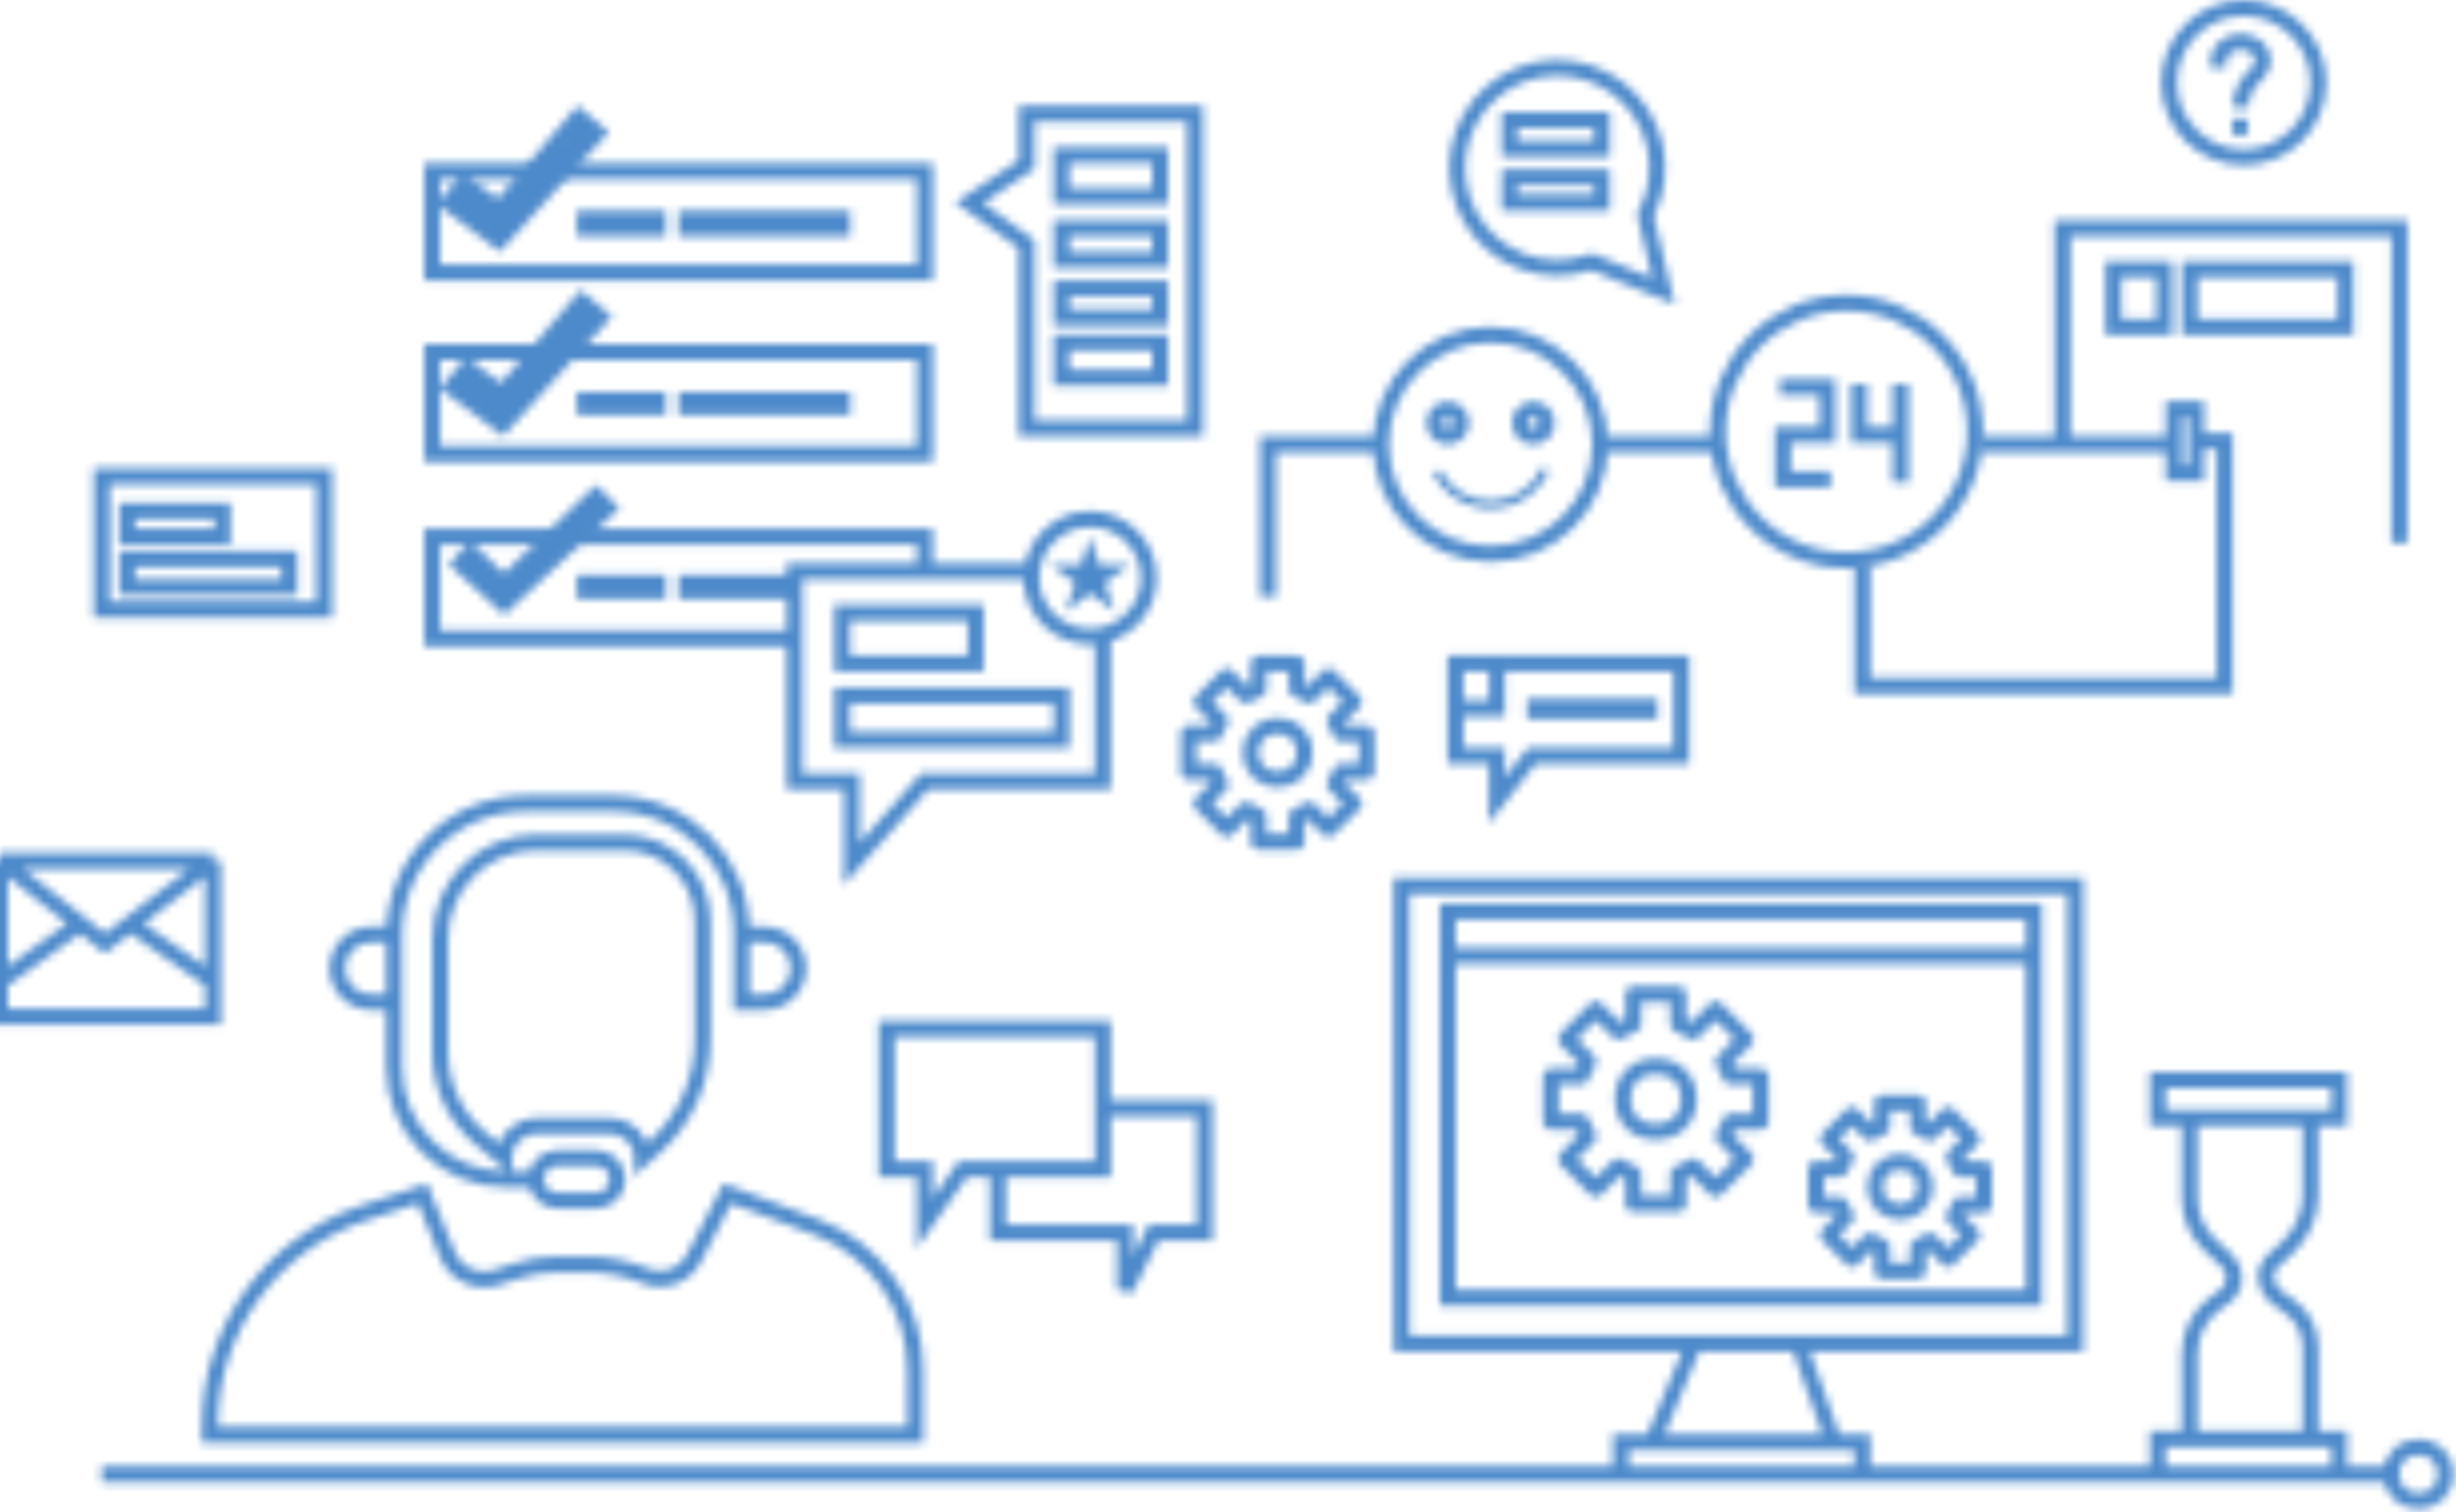 <svg width="307" height="189" viewBox="0 0 307 189" fill="none" xmlns="http://www.w3.org/2000/svg">
<mask id="mask0_282_13421" style="mask-type:alpha" maskUnits="userSpaceOnUse" x="-1" y="0" width="308" height="189">
<path d="M188.699 18.59V15.014H200.22V18.59H188.699Z" stroke="#216DB4" stroke-width="2"/>
<path d="M188.699 25.343V22.165H200.22V25.343H188.699Z" stroke="#216DB4" stroke-width="2"/>
<circle cx="136.26" cy="72.219" r="7.342" stroke="#216DB4" stroke-width="2"/>
<path d="M136.26 70.291L136.469 70.933L136.693 71.624H137.42H138.094L137.548 72.02L136.961 72.447L137.185 73.138L137.394 73.78L136.848 73.383L136.26 72.956L135.672 73.383L135.127 73.78L135.335 73.138L135.56 72.447L134.972 72.02L134.426 71.624H135.101H135.827L136.052 70.933L136.26 70.291Z" stroke="#216DB4" stroke-width="2"/>
<path d="M211.74 167.959L206.575 180.274M206.575 180.274H202.603V184.247H232.795V180.274H229.219M206.575 180.274H229.219M229.219 180.274L224.849 167.959M224.849 167.959H175.192V110.754H259.411V167.959H224.849ZM180.973 119.494H254.233M254.233 119.494V162.179H218H180.973V113.932H254.233V119.494ZM298.74 184.247H292.384M12.712 184.247H22.737H269.74M26.616 107.576H0M26.616 107.576L16.288 115.474M26.616 107.576V122.672M0 107.576L10.025 115.474M0 107.576V122.672M16.288 115.474L13.11 117.905L10.025 115.474M16.288 115.474L26.616 122.672M26.616 122.672V127.042H0V122.672M10.025 115.474L0 122.672M99.315 79.768H54.027V67.055H115.603V71.425M99.315 79.768V97.644H106.466V107.973L115.603 97.644H137.849V79.768M99.315 79.768V73.85M128.315 71.425H115.603M115.603 71.425H99.315V73.411V72.85M99.315 72.85H85.808V73.85H99.315M99.315 72.85V73.85M158.507 74.603V55.535H172.014M200.616 55.535H214.123M247.493 55.535H257.822M257.822 55.535V28.521H270.534H290H299.932V67.85M257.822 55.535H271.726M271.726 55.535V51.165H274.507V55.137M271.726 55.535V59.11H274.507V55.137M274.507 55.137H278.082V85.727H232.795V70.631M273.712 139.754H269.74V134.987H292.384V139.754H288.808M273.712 139.754V149.772C273.712 151.997 274.639 154.121 276.269 155.635L278.339 157.557C278.935 158.111 279.274 158.887 279.274 159.701V159.701C279.274 160.645 278.818 161.532 278.049 162.081L276.984 162.842C274.931 164.308 273.712 166.676 273.712 169.199V179.877M273.712 139.754H288.808M288.808 179.877V168.368C288.808 166.366 287.842 164.488 286.213 163.325L284.726 162.263C283.798 161.599 283.247 160.529 283.247 159.388V159.388C283.247 158.774 283.502 158.188 283.952 157.77L285.932 155.931C287.766 154.228 288.808 151.839 288.808 149.336V139.754M124.74 146.11H137.849V138.562M124.74 146.11H120.37L115.603 152.863V146.11H110.836V128.631H137.849V138.562M124.74 146.11V154.055H140.63V161.206L144.205 154.055H150.562V138.562H137.849M187.11 82.946H210.151V94.466H191.479L187.11 100.028V94.466H181.945V88.507M187.11 82.946H181.945V88.507M187.11 82.946V88.507H181.945M269.74 184.247V179.877H292.384V184.247M269.74 184.247H292.384M12.712 59.507V76.192H40.52V59.507H12.712ZM15.89 63.877H27.808V67.055H15.89V63.877ZM15.89 69.836H36.151V73.411H15.89V69.836ZM54.027 21.37V34.083H115.603V21.37H54.027ZM54.027 44.014V56.727H115.603V44.014H54.027ZM73.096 72.85H82.233V73.85H73.096V72.85ZM73.096 49.987V50.85H82.233V49.987H73.096ZM85.808 49.987V50.85H105.274V49.987H85.808ZM149.37 14.22V53.548H128.315V30.507L121.164 25.343L128.315 20.576V14.22H149.37ZM105.274 76.59V82.946H121.959V76.59H105.274ZM105.274 86.918H132.685V92.48H105.274V86.918ZM264.178 33.685V40.85H270.534V33.685H264.178ZM273.712 33.685H293.178V40.85H273.712V33.685ZM73.096 27.343V28.521H82.233V27.343H73.096ZM85.808 28.521H105.274V27.343H85.808V28.521ZM132.685 19.384V24.548H145V19.384H132.685ZM132.685 28.521V32.494H145V28.521H132.685ZM132.685 36.069V39.644H145V36.069H132.685ZM132.685 42.822V47.192H145V42.822H132.685ZM191.89 88.329V88.85H206.192V88.329H191.89Z" stroke="#216DB4" stroke-width="2"/>
<path d="M63 75.5L57.5 70.5L58.794 69.042L63 73L74.5 62L76 63.5L63 75.5Z" fill="#216DB4" stroke="#216DB4" stroke-width="2"/>
<path d="M62.766 53.151L56.41 48.384L58.397 46.001L62.766 49.179L72.698 37.658L75.081 39.645L62.766 53.151Z" fill="#216DB4" stroke="#216DB4" stroke-width="2"/>
<path d="M62.37 30.11L56.014 25.343L58 22.959L62.37 26.137L72.301 14.617L74.685 16.603L62.37 30.11Z" fill="#216DB4" stroke="#216DB4" stroke-width="2"/>
<path d="M157.316 82.946V86.124L155.727 86.918L153.343 84.535L150.165 87.713L152.549 90.097L151.754 91.686H148.576V96.453H151.754L152.549 98.042L150.165 100.425L153.343 103.603L155.727 101.22L157.316 102.014V105.192H162.083V102.014L163.672 101.22L166.056 103.603L169.234 100.425L166.85 98.042L167.645 96.453H170.823V91.686H167.645L166.85 90.097L169.234 87.713L166.056 84.535L163.672 86.918L162.083 86.124V82.946H157.316Z" stroke="#216DB4" stroke-width="2" stroke-linecap="round" stroke-linejoin="round"/>
<circle cx="159.7" cy="94.062" r="3.353" stroke="#216DB4" stroke-width="2"/>
<path d="M204.164 124.261V128.006L202.291 128.943L199.482 126.134L195.736 129.879L198.545 132.688L197.609 134.561H193.863V140.18H197.609L198.545 142.052L195.736 144.862L199.482 148.607L202.291 145.798L204.164 146.734V150.48H209.782V146.734L211.655 145.798L214.464 148.607L218.21 144.862L215.4 142.052L216.337 140.18H220.082V134.561H216.337L215.4 132.688L218.21 129.879L214.464 126.134L211.655 128.943L209.782 128.006V124.261H204.164Z" stroke="#216DB4" stroke-width="2" stroke-linecap="round" stroke-linejoin="round"/>
<circle cx="206.974" cy="137.365" r="4.13" stroke="#216DB4" stroke-width="2"/>
<path d="M235.25 137.85V140.85L233.75 141.6L231.5 139.35L228.5 142.35L230.75 144.6L230 146.1H227V150.6H230L230.75 152.1L228.5 154.35L231.5 157.35L233.75 155.1L235.25 155.85V158.85H239.75V155.85L241.25 155.1L243.5 157.35L246.5 154.35L244.25 152.1L245 150.6H248V146.1H245L244.25 144.6L246.5 142.35L243.5 139.35L241.25 141.6L239.75 140.85V137.85H235.25Z" stroke="#216DB4" stroke-width="2" stroke-linecap="round" stroke-linejoin="round"/>
<circle cx="237.503" cy="148.346" r="3.109" stroke="#216DB4" stroke-width="2"/>
<circle cx="186.316" cy="55.535" r="13.699" stroke="#216DB4" stroke-width="2"/>
<circle cx="180.969" cy="52.865" r="1.672" stroke="#216DB4" stroke-width="2"/>
<circle cx="191.661" cy="52.865" r="1.672" stroke="#216DB4" stroke-width="2"/>
<path d="M193.613 58.861C192.987 60.238 191.985 61.409 190.722 62.24C189.459 63.072 187.987 63.529 186.475 63.559C184.964 63.59 183.474 63.192 182.179 62.412C180.884 61.632 179.835 60.502 179.155 59.152L180.021 58.715C180.619 59.902 181.541 60.896 182.679 61.581C183.818 62.267 185.127 62.616 186.456 62.59C187.785 62.563 189.079 62.161 190.189 61.43C191.299 60.7 192.18 59.67 192.73 58.46L193.613 58.861Z" fill="#216DB4"/>
<circle cx="230.809" cy="53.946" r="16.082" stroke="#216DB4" stroke-width="2"/>
<circle cx="280.465" cy="10.329" r="9.329" stroke="#216DB4" stroke-width="2"/>
<circle cx="302.315" cy="184.247" r="3.37" stroke="#216DB4" stroke-width="2"/>
<path d="M205.842 26.57L205.679 26.895L205.763 27.248L207.934 36.393L199.303 32.863L198.96 32.722L198.608 32.839C195.863 33.754 192.886 33.687 190.183 32.652C187.481 31.617 185.222 29.677 183.79 27.163C182.358 24.649 181.842 21.716 182.33 18.864C182.818 16.012 184.279 13.417 186.466 11.522C188.653 9.627 191.429 8.548 194.321 8.471C197.214 8.393 200.044 9.32 202.329 11.095C204.614 12.87 206.213 15.383 206.854 18.204C207.494 21.026 207.137 23.983 205.842 26.57Z" stroke="#216DB4" stroke-width="2"/>
<path d="M222.465 48.384H228.424V54.343H222.862V59.905H228.821M237.561 54.343V47.987M237.561 54.343H232.396V47.987M237.561 54.343V60.302" stroke="#216DB4" stroke-width="2"/>
<path d="M277.289 8.475V7.772C277.289 6.871 277.777 6.041 278.565 5.604V5.604C279.501 5.084 280.639 5.084 281.575 5.604L281.741 5.696C282.426 6.077 282.851 6.798 282.851 7.582V7.582C282.851 8.154 282.623 8.703 282.219 9.107L281.599 9.727C280.62 10.706 280.07 12.034 280.07 13.419V13.419" stroke="#216DB4" stroke-width="2"/>
<rect x="279" y="14.85" width="2" height="2" fill="#216DB4"/>
<path d="M92.695 116.823V125.243H95.576C97.901 125.243 99.786 123.358 99.786 121.033V121.033C99.786 118.708 97.901 116.823 95.576 116.823H92.695ZM92.695 116.823V116.425C92.695 107.589 85.531 100.425 76.695 100.425H65.661C56.605 100.425 49.264 107.767 49.264 116.823V116.823M49.264 116.823H46.383C44.058 116.823 42.173 118.708 42.173 121.033V121.033C42.173 123.358 44.058 125.243 46.383 125.243H49.264M49.264 116.823V125.243M49.264 125.243V133.402C49.264 141.134 55.532 147.402 63.264 147.402H66.991M66.991 147.402V147.402C66.991 148.87 68.181 150.061 69.65 150.061H74.525C75.993 150.061 77.184 148.87 77.184 147.402V147.402C77.184 145.933 75.993 144.743 74.525 144.743H69.65C68.181 144.743 66.991 145.933 66.991 147.402V147.402ZM63.002 144.743L60.062 142.293C56.871 139.633 55.025 135.693 55.025 131.538V129.232V117.3C55.025 110.673 60.398 105.3 67.025 105.3H78.07C83.455 105.3 87.82 109.665 87.82 115.05V115.05V129.232V129.972C87.82 135.137 85.602 140.052 81.729 143.469L80.286 144.743V144.743C80.286 142.54 78.5 140.754 76.297 140.754H66.991C64.788 140.754 63.002 142.54 63.002 144.743V144.743ZM26.219 179.31V178.219C26.219 166.167 33.931 155.467 45.364 151.656L52.809 149.175L55.917 156.802C56.911 159.242 59.628 160.492 62.128 159.659L64.374 158.91C66.107 158.333 67.922 158.038 69.749 158.038H73.407C75.901 158.038 78.37 158.527 80.676 159.476V159.476C82.963 160.418 85.591 159.456 86.73 157.26L90.922 149.175L102.119 153.4C109.515 156.191 114.411 163.27 114.411 171.176V179.31H26.219Z" stroke="#216DB4" stroke-width="2"/>
</mask>
<g mask="url(#mask0_282_13421)">
<rect y="-1" width="310" height="199" fill="#216DBE" fill-opacity="0.8"/>
</g>
</svg>
